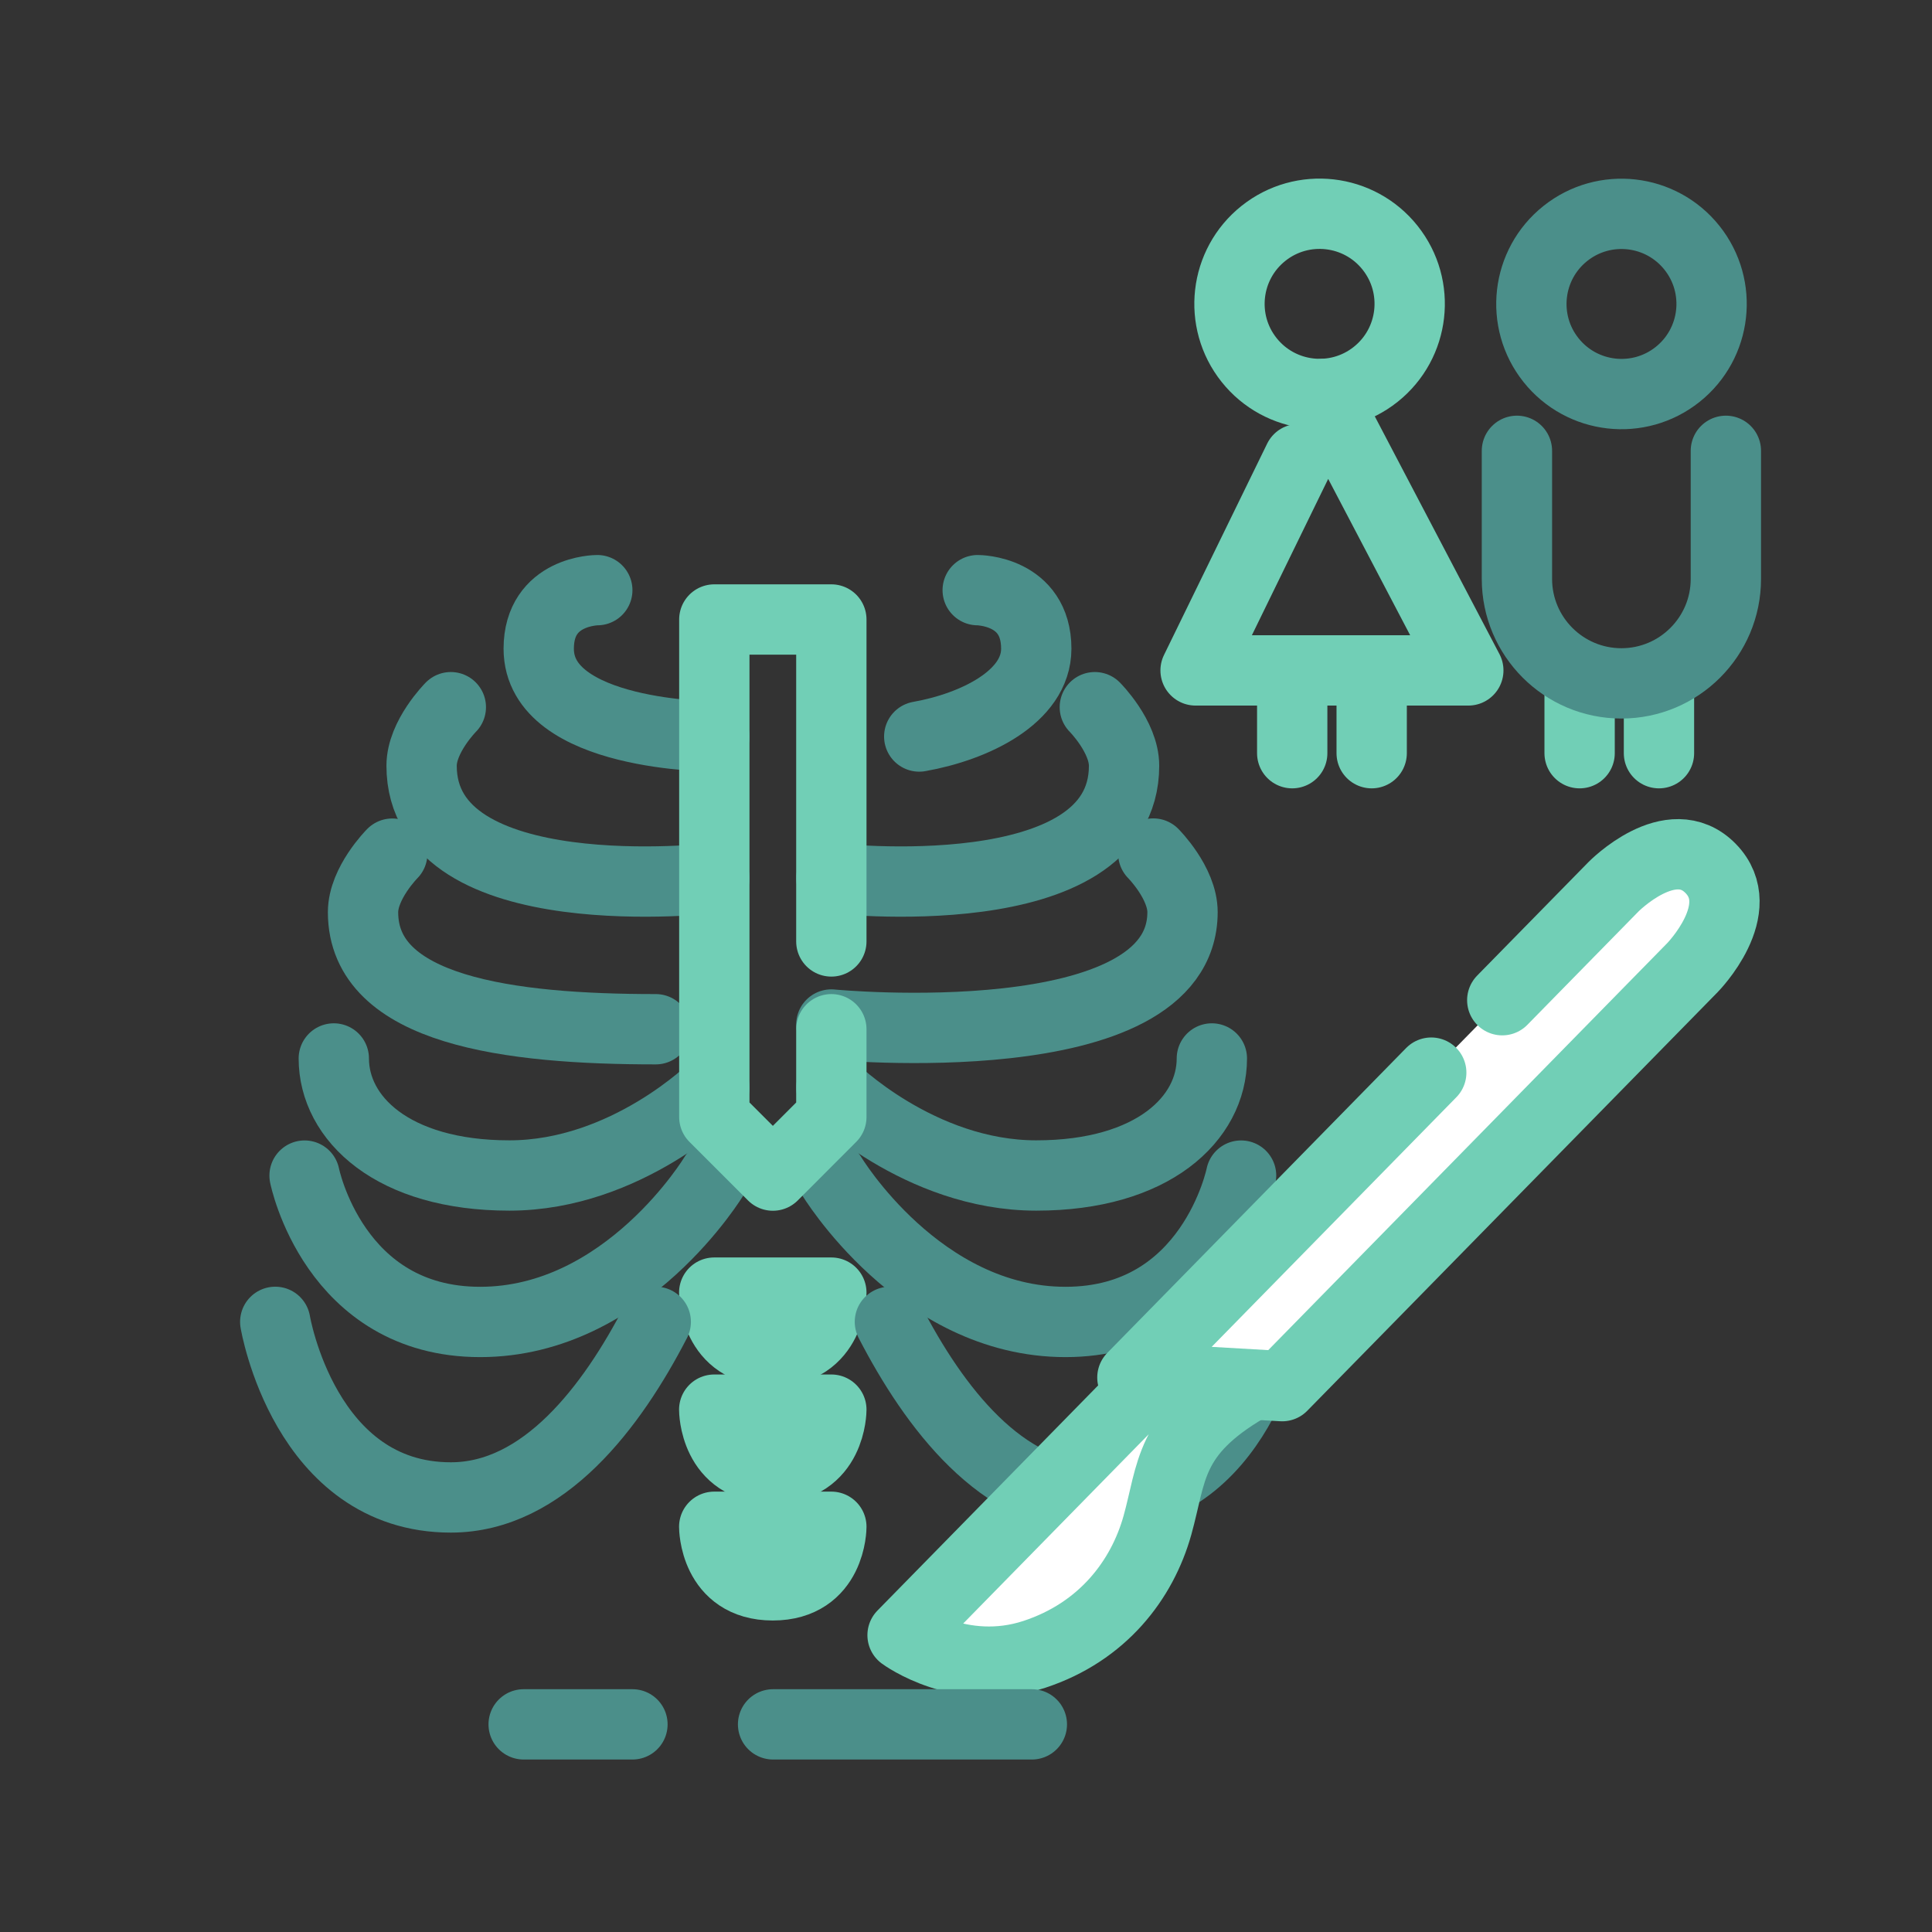 <?xml version="1.0" encoding="UTF-8"?>
<svg id="icon" xmlns="http://www.w3.org/2000/svg" viewBox="0 0 192.33 192.33">
  <rect x="0" y="0" width="192.33" height="192.33" fill="#333333" stroke="none"/>
  <defs>
    <style>
      .cls-1, .cls-2, .cls-3 {
        fill: none;
      }

      .cls-2, .cls-3, .cls-4 {
        stroke-linecap: round;
        stroke-linejoin: round;
        stroke-width: 7px;
      }

      .cls-2, .cls-4 {
        stroke: #71cfb6;
      }

      .cls-3 {
        stroke: #4b8f8a;
      }

      .cls-4 {
        fill: #fff;
      }
    </style>
  </defs>
  <rect class="cls-1" x="-2314.32" y="-3958.27" width="4324.07" height="4324.07"/>
  <g>
    <path class="cls-3" d="M91.51,73.32c5.53-.98,11.65-3.95,11.65-8.74,0-5.83-5.83-5.83-5.83-5.83"/>
    <path class="cls-3" d="M82.76,87.42s29.14,3.38,29.14-11.19c0-2.91-2.91-5.83-2.91-5.83"/>
    <path class="cls-3" d="M82.76,101.99s34.96,3.38,34.96-11.19c0-2.91-2.91-5.83-2.91-5.83"/>
    <path class="cls-3" d="M82.76,108.28s8.74,8.74,20.4,8.74,17.48-5.71,17.48-11.65"/>
    <path class="cls-3" d="M71.11,108.28s-8.74,8.74-20.4,8.74-17.48-5.71-17.48-11.65"/>
    <path class="cls-3" d="M82.76,117.03s8.74,14.57,23.31,14.57,17.48-14.57,17.48-14.57"/>
    <path class="cls-3" d="M71.11,73.32s-17.48,0-17.48-8.74c0-5.83,5.83-5.83,5.83-5.83"/>
    <path class="cls-3" d="M71.11,87.42s-29.14,3.38-29.14-11.19c0-2.91,2.91-5.83,2.91-5.83"/>
    <path class="cls-3" d="M65.28,102.46c-14.57,0-29.14-1.84-29.14-11.65,0-2.91,2.91-5.83,2.91-5.83"/>
    <path class="cls-3" d="M71.11,117.03s-8.74,14.57-23.31,14.57-17.48-14.57-17.48-14.57"/>
    <path class="cls-2" d="M71.11,128.68h11.65s0,5.83-5.83,5.83-5.83-5.83-5.83-5.83Z"/>
    <path class="cls-2" d="M71.11,140.33h11.65s0,5.83-5.83,5.83-5.83-5.83-5.83-5.83Z"/>
    <path class="cls-2" d="M71.11,151.99h11.65s0,5.83-5.83,5.83-5.83-5.83-5.83-5.83Z"/>
    <path class="cls-3" d="M65.28,131.59c-4.36,8.44-11.15,17.48-20.4,17.48-14.57,0-17.48-17.48-17.48-17.48"/>
    <path class="cls-3" d="M88.59,131.59c4.36,8.44,11.15,17.48,20.4,17.48,14.57,0,17.48-17.48,17.48-17.48"/>
    <polyline class="cls-2" points="82.76 93.72 82.76 61.67 71.11 61.67 71.11 111.2 76.94 117.03 82.76 111.2 82.76 102.46"/>
  </g>
  <g>
    <line class="cls-2" x1="157.25" y1="68.03" x2="157.25" y2="74.98"/>
    <line class="cls-2" x1="165.15" y1="68.03" x2="165.15" y2="74.98"/>
    <line class="cls-2" x1="128.64" y1="66.74" x2="128.64" y2="74.98"/>
    <line class="cls-2" x1="136.55" y1="66.74" x2="136.55" y2="74.98"/>
    <circle class="cls-2" cx="131.36" cy="30.25" r="8.97" transform="translate(9.74 88.37) rotate(-38.51)"/>
    <polyline class="cls-2" points="129.29 45.7 119.02 66.74 146.17 66.74 131.74 39.22"/>
    <path class="cls-3" d="M151.01,44.88v12.75c0,5.74,4.66,10.4,10.4,10.4s10.4-4.66,10.4-10.4v-12.75"/>
    <circle class="cls-3" cx="161.41" cy="30.25" r="8.97" transform="translate(16.28 107.09) rotate(-38.51)"/>
  </g>
  <g>
    <line class="cls-2" x1="135.82" y1="129.53" x2="121.84" y2="128.44"/>
    <path class="cls-4" d="M114.6,137.53l-24.75,25.25s5.81,4.31,13.12,1.91c6.81-2.24,10.73-7.42,12.25-12.84,1.47-5.26,1.07-9.16,8.95-13.75"/>
    <path class="cls-4" d="M142.48,106.78l-29.75,30.35,14.91.86,40.84-41.66s5.75-5.86,1.81-9.88c-3.94-4.02-9.68,1.84-9.68,1.84l-8.07,8.23-2.99,3.05"/>
  </g>
  <line class="cls-3" x1="52.13" y1="171.66" x2="62.96" y2="171.66"/>
  <line class="cls-3" x1="76.96" y1="171.66" x2="102.72" y2="171.66"/>
</svg>